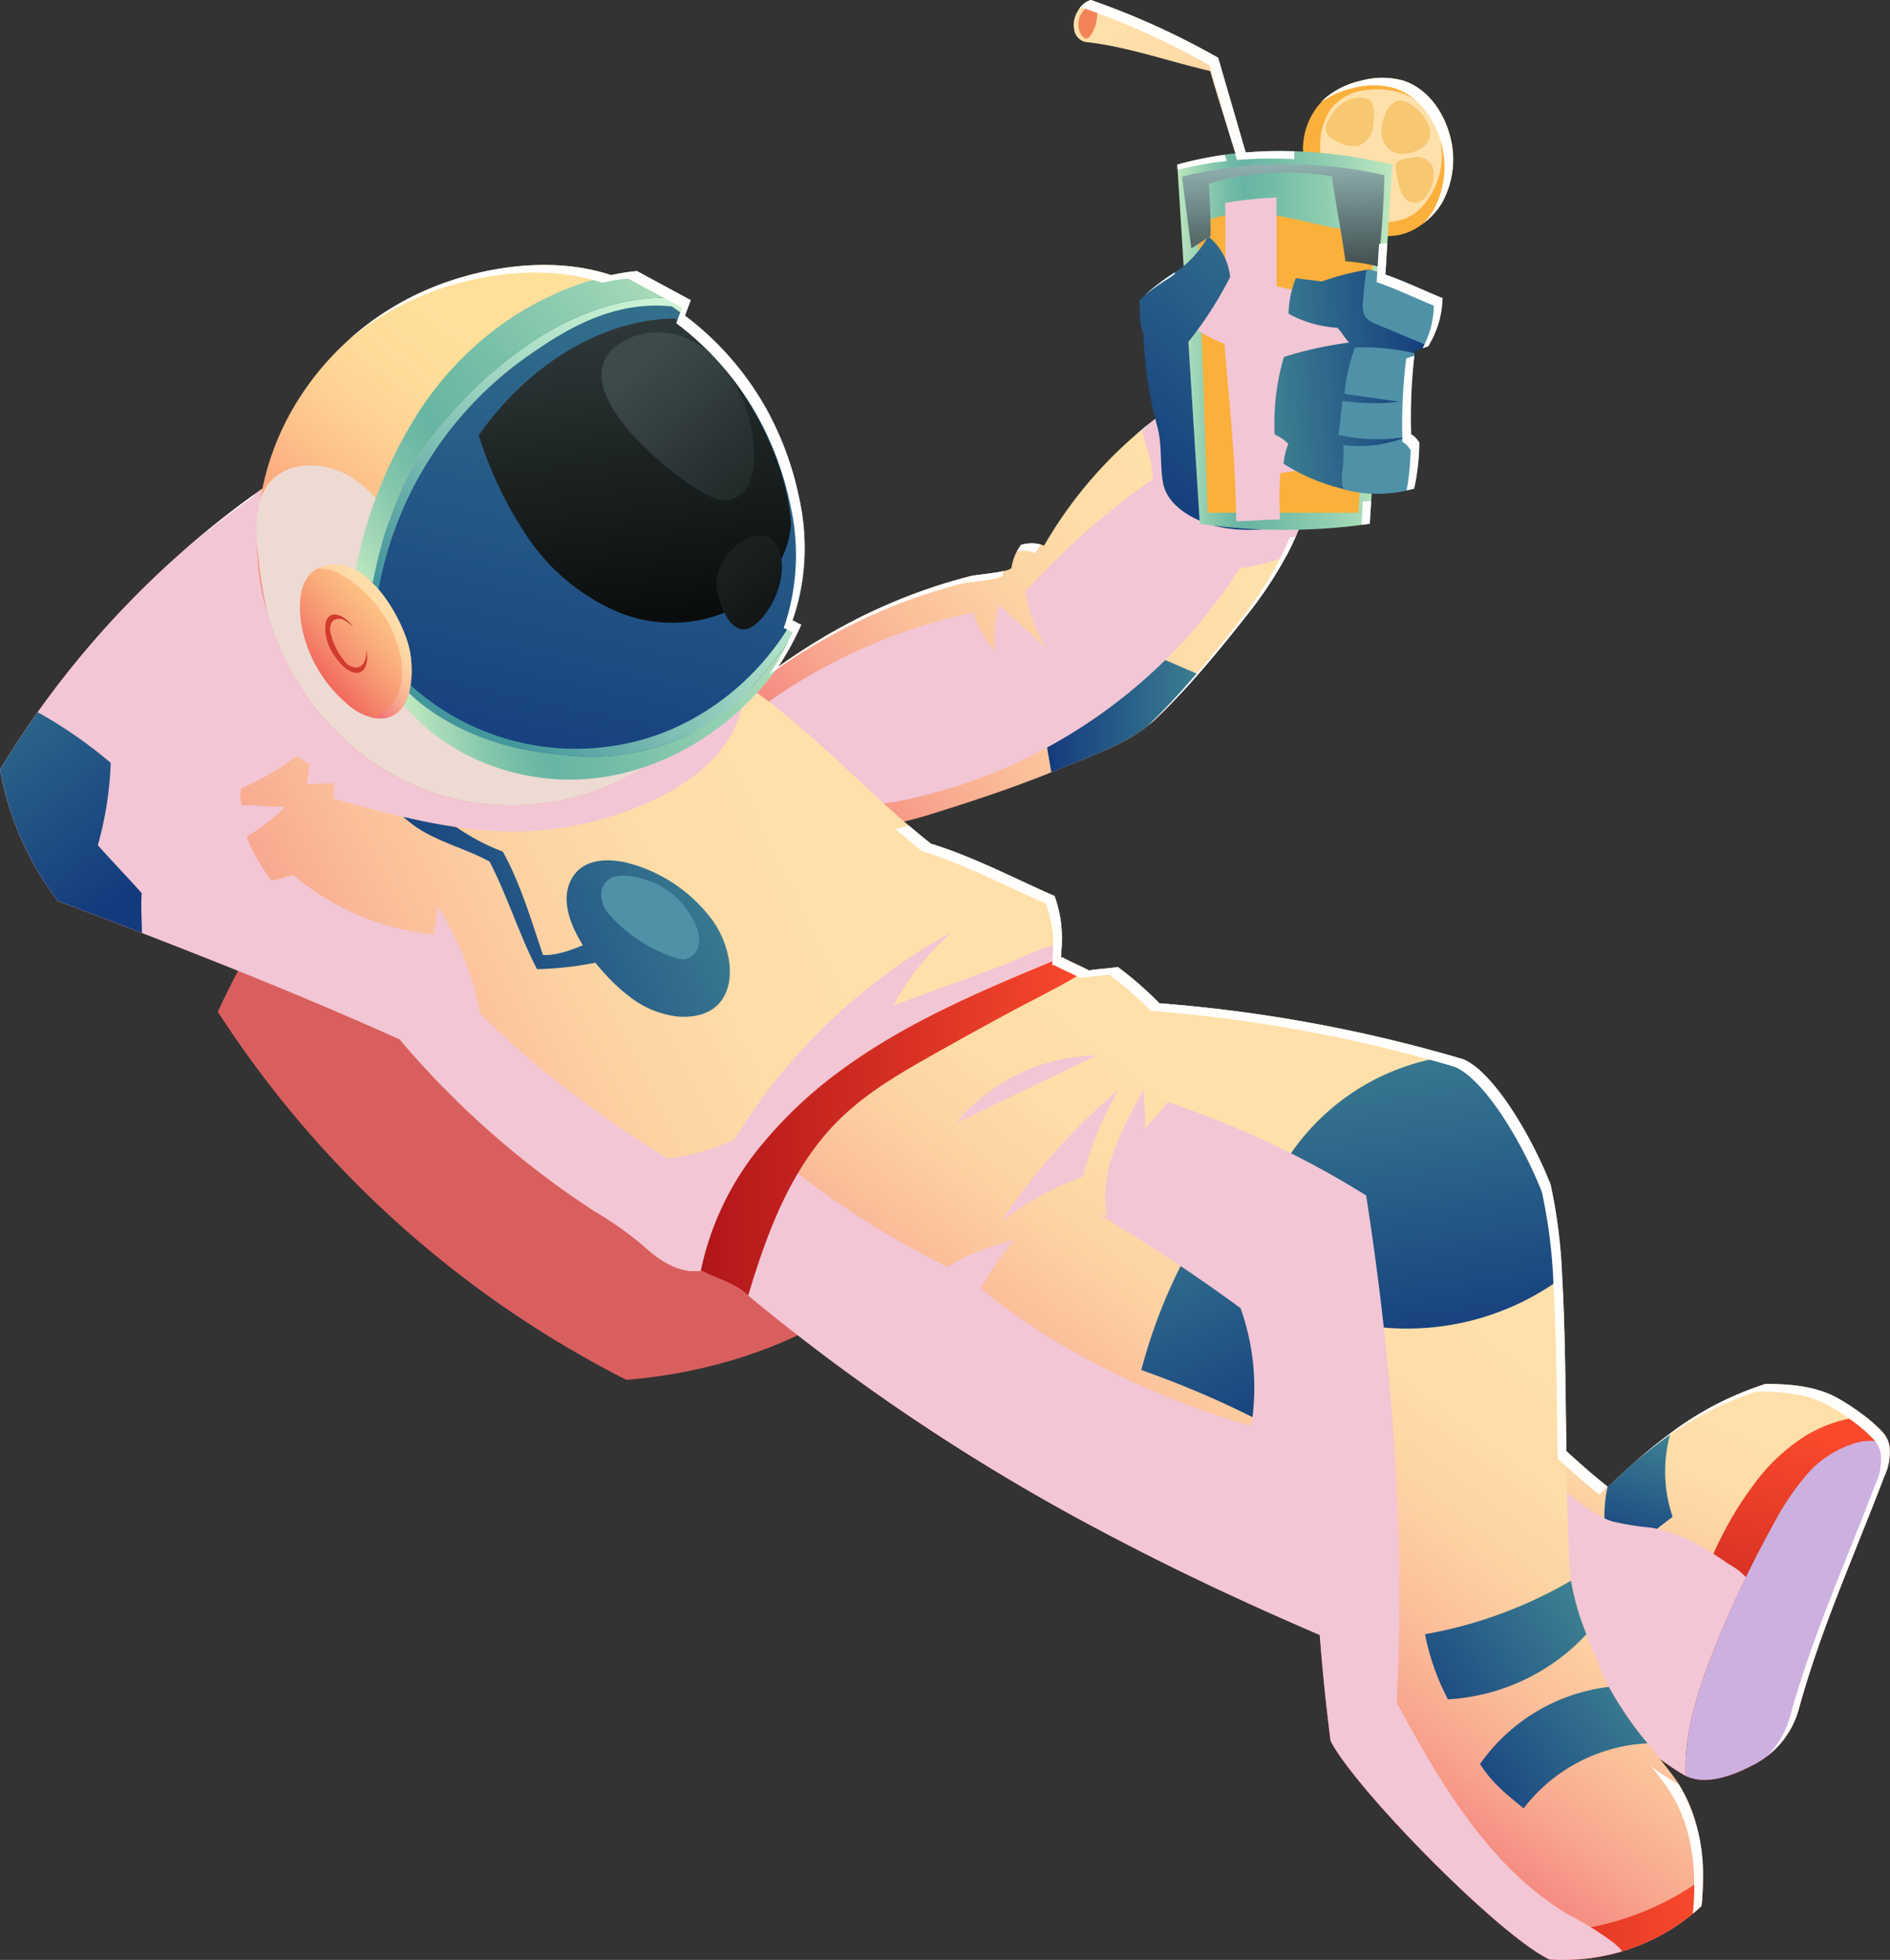 <?xml version="1.0" encoding="UTF-8"?> <svg xmlns="http://www.w3.org/2000/svg" xmlns:xlink="http://www.w3.org/1999/xlink" viewBox="0 0 268.521 278.388"><rect x="0" y="0" width="268.521" height="278.388" fill="#333333" stroke="none"/> <defs> <style> .cls-1 { isolation: isolate; } .cls-2 { fill: #d95f5f; } .cls-3 { fill: url(#Ѕезым_нный_градиент_8); } .cls-4 { fill: url(#Ѕезым_нный_градиент_45); } .cls-5 { fill: url(#Ѕезым_нный_градиент_307); } .cls-6 { fill: #f2c6d5; } .cls-16, .cls-6, .cls-7 { mix-blend-mode: multiply; } .cls-7 { fill: #ccb1e0; } .cls-8 { fill: url(#Ѕезым_нный_градиент_8-2); } .cls-9 { fill: url(#Ѕезым_нный_градиент_45-2); } .cls-10 { fill: url(#Ѕезым_нный_градиент_8-3); } .cls-11 { fill: url(#Ѕезым_нный_градиент_45-3); } .cls-12 { fill: #4f92a8; } .cls-13 { fill: url(#Ѕезым_нный_градиент_45-4); } .cls-14 { fill: url(#Ѕезым_нный_градиент_45-5); } .cls-15 { fill: url(#Ѕезым_нный_градиент_13); } .cls-16 { fill: #eddad3; } .cls-17 { fill: url(#Ѕезым_нный_градиент_45-6); } .cls-18 { fill: url(#Ѕезым_нный_градиент_52); } .cls-19 { fill: url(#Ѕезым_нный_градиент_41); } .cls-20 { fill: url(#Ѕезым_нный_градиент_52-2); } .cls-21 { fill: url(#Ѕезым_нный_градиент_41-2); } .cls-22 { fill: url(#Ѕезым_нный_градиент_12); } .cls-23 { fill: url(#Ѕезым_нный_градиент_8-4); } .cls-24 { fill: #d13b2d; } .cls-25, .cls-26, .cls-27, .cls-35 { mix-blend-mode: screen; } .cls-25 { fill: url(#Ѕезым_нный_градиент_395); } .cls-26 { fill: url(#Ѕезым_нный_градиент_395-2); } .cls-27 { fill: url(#Ѕезым_нный_градиент_395-3); } .cls-28 { fill: #fbb03b; } .cls-29 { fill: #ffe0aa; } .cls-30 { fill: url(#Ѕезым_нный_градиент_8-5); } .cls-31 { fill: url(#Ѕезым_нный_градиент_45-7); } .cls-32 { fill: url(#Ѕезым_нный_градиент_41-3); } .cls-33 { fill: url(#Ѕезым_нный_градиент_45-8); } .cls-34 { fill: url(#Ѕезым_нный_градиент_45-9); } .cls-35 { fill: url(#Ѕезым_нный_градиент_407); } .cls-36 { fill: #f38457; } .cls-37 { fill: #f7c772; } .cls-38 { fill: url(#Ѕезым_нный_градиент_8-6); } .cls-39 { fill: #f37777; } .cls-40 { fill: url(#Ѕезым_нный_градиент_45-10); } .cls-41 { fill: url(#Ѕезым_нный_градиент_45-11); } .cls-42 { fill: url(#Ѕезым_нный_градиент_307-2); } .cls-43 { fill: url(#Ѕезым_нный_градиент_307-3); } .cls-44 { fill: url(#Ѕезым_нный_градиент_45-12); } .cls-45 { fill: url(#Ѕезым_нный_градиент_45-13); } .cls-46 { fill: #fffefc; } </style> <linearGradient id="Ѕезым_нный_градиент_8" data-name="Ѕезым€нный градиент 8" x1="9971.263" y1="242.811" x2="9954.516" y2="201.738" gradientTransform="matrix(-1, 0, 0, 1, 10201.05, 0)" gradientUnits="userSpaceOnUse"> <stop offset="0" stop-color="#f37777"></stop> <stop offset="0.062" stop-color="#f5857e"></stop> <stop offset="0.234" stop-color="#f8a68e"></stop> <stop offset="0.412" stop-color="#fbbf9a"></stop> <stop offset="0.595" stop-color="#fdd2a3"></stop> <stop offset="0.786" stop-color="#ffdca8"></stop> <stop offset="1" stop-color="#ffe0aa"></stop> </linearGradient> <linearGradient id="Ѕезым_нный_градиент_45" data-name="Ѕезым€нный градиент 45" x1="9965.19" y1="204.125" x2="9970.831" y2="222.37" gradientTransform="matrix(-1, 0, 0, 1, 10201.05, 0)" gradientUnits="userSpaceOnUse"> <stop offset="0" stop-color="#3c7f91"></stop> <stop offset="1" stop-color="#133a7d"></stop> </linearGradient> <linearGradient id="Ѕезым_нный_градиент_307" data-name="Ѕезым€нный градиент 307" x1="9943.343" y1="203.367" x2="9954.713" y2="252.417" gradientTransform="matrix(-1, 0, 0, 1, 10201.05, 0)" gradientUnits="userSpaceOnUse"> <stop offset="0" stop-color="#fa492c"></stop> <stop offset="1" stop-color="#b1161a"></stop> </linearGradient> <linearGradient id="Ѕезым_нный_градиент_8-2" x1="10088.345" y1="116.847" x2="10029.291" y2="72.777" xlink:href="#Ѕезым_нный_градиент_8"></linearGradient> <linearGradient id="Ѕезым_нный_градиент_45-2" x1="10030.822" y1="101.671" x2="10052.57" y2="101.671" xlink:href="#Ѕезым_нный_градиент_45"></linearGradient> <linearGradient id="Ѕезым_нный_градиент_8-3" x1="10178.492" y1="147.567" x2="10093.526" y2="105.612" xlink:href="#Ѕезым_нный_градиент_8"></linearGradient> <linearGradient id="Ѕезым_нный_градиент_45-3" x1="10095.701" y1="127.388" x2="10139.066" y2="146.426" xlink:href="#Ѕезым_нный_градиент_45"></linearGradient> <linearGradient id="Ѕезым_нный_градиент_45-4" x1="10103.867" y1="108.787" x2="10147.232" y2="127.825" xlink:href="#Ѕезым_нный_градиент_45"></linearGradient> <linearGradient id="Ѕезым_нный_градиент_45-5" x1="10210.542" y1="89.224" x2="10182.69" y2="126.771" xlink:href="#Ѕезым_нный_градиент_45"></linearGradient> <linearGradient id="Ѕезым_нный_градиент_13" data-name="Ѕезым€нный градиент 13" x1="-6463.412" y1="-6072.253" x2="-6416.874" y2="-6081.904" gradientTransform="matrix(0.757, -0.653, 0.653, 0.757, 8917.8, 476.892)" gradientUnits="userSpaceOnUse"> <stop offset="0" stop-color="#f97762"></stop> <stop offset="0.062" stop-color="#fa856a"></stop> <stop offset="0.234" stop-color="#fca67b"></stop> <stop offset="0.412" stop-color="#fdbf89"></stop> <stop offset="0.595" stop-color="#fed293"></stop> <stop offset="0.786" stop-color="#ffdc99"></stop> <stop offset="1" stop-color="#ffe09b"></stop> </linearGradient> <linearGradient id="Ѕезым_нный_градиент_45-6" x1="-6382.336" y1="-6105.804" x2="-6459.544" y2="-6047.986" gradientTransform="matrix(0.757, -0.653, 0.653, 0.757, 8917.8, 476.892)" xlink:href="#Ѕезым_нный_градиент_45"></linearGradient> <linearGradient id="Ѕезым_нный_градиент_52" data-name="Ѕезым€нный градиент 52" x1="-6391.345" y1="-6091.804" x2="-6455.994" y2="-6093.39" gradientTransform="matrix(0.757, -0.653, 0.653, 0.757, 8917.8, 476.892)" gradientUnits="userSpaceOnUse"> <stop offset="0" stop-color="#d2f7d6"></stop> <stop offset="0.135" stop-color="#ccf3d4"></stop> <stop offset="0.314" stop-color="#bbe8cd"></stop> <stop offset="0.519" stop-color="#a0d5c2"></stop> <stop offset="0.742" stop-color="#79bbb2"></stop> <stop offset="0.978" stop-color="#489a9e"></stop> <stop offset="1" stop-color="#43979c"></stop> </linearGradient> <linearGradient id="Ѕезым_нный_градиент_41" data-name="Ѕезым€нный градиент 41" x1="-6389.48" y1="-6091.514" x2="-6457.699" y2="-6097.595" gradientTransform="matrix(0.757, -0.653, 0.653, 0.757, 8917.8, 476.892)" gradientUnits="userSpaceOnUse"> <stop offset="0" stop-color="#bde8bf"></stop> <stop offset="0.27" stop-color="#95d0b2"></stop> <stop offset="0.541" stop-color="#74bda7"></stop> <stop offset="0.688" stop-color="#67b5a3"></stop> <stop offset="0.746" stop-color="#70baa6"></stop> <stop offset="0.84" stop-color="#87c8ad"></stop> <stop offset="0.956" stop-color="#addeba"></stop> <stop offset="1" stop-color="#bde8bf"></stop> </linearGradient> <linearGradient id="Ѕезым_нный_градиент_52-2" x1="-6392.225" y1="-6055.991" x2="-6456.873" y2="-6057.577" xlink:href="#Ѕезым_нный_градиент_52"></linearGradient> <linearGradient id="Ѕезым_нный_градиент_41-2" x1="-6416.968" y1="-6035.982" x2="-6468.396" y2="-6067.315" xlink:href="#Ѕезым_нный_градиент_41"></linearGradient> <linearGradient id="Ѕезым_нный_градиент_12" data-name="Ѕезым€нный градиент 12" x1="-6472.988" y1="-6083.028" x2="-6450.249" y2="-6083.16" gradientTransform="matrix(0.757, -0.653, 0.653, 0.757, 8917.8, 476.892)" gradientUnits="userSpaceOnUse"> <stop offset="0" stop-color="#ee5656"></stop> <stop offset="0.084" stop-color="#f1695e"></stop> <stop offset="0.275" stop-color="#f68f6f"></stop> <stop offset="0.465" stop-color="#faad7c"></stop> <stop offset="0.651" stop-color="#fdc385"></stop> <stop offset="0.832" stop-color="#fed08b"></stop> <stop offset="1" stop-color="#ffd48d"></stop> </linearGradient> <linearGradient id="Ѕезым_нный_градиент_8-4" x1="-6468.274" y1="-6083.05" x2="-6455.667" y2="-6083.05" gradientTransform="matrix(0.757, -0.653, 0.653, 0.757, 8917.8, 476.892)" xlink:href="#Ѕезым_нный_градиент_8"></linearGradient> <linearGradient id="Ѕезым_нный_градиент_395" data-name="Ѕезым€нный градиент 395" x1="-6395.698" y1="-6108.398" x2="-6435.164" y2="-6048.227" gradientTransform="matrix(0.757, -0.653, 0.653, 0.757, 8917.8, 476.892)" gradientUnits="userSpaceOnUse"> <stop offset="0" stop-color="#3d4a4a"></stop> <stop offset="0.509" stop-color="#1c2222"></stop> <stop offset="1"></stop> </linearGradient> <linearGradient id="Ѕезым_нный_градиент_395-2" x1="-6405.936" y1="-6089.126" x2="-6406.112" y2="-6033.423" xlink:href="#Ѕезым_нный_градиент_395"></linearGradient> <linearGradient id="Ѕезым_нный_градиент_395-3" x1="-6414.635" y1="-6089.153" x2="-6414.811" y2="-6033.45" xlink:href="#Ѕезым_нный_градиент_395"></linearGradient> <linearGradient id="Ѕезым_нный_градиент_8-5" x1="10016.385" y1="36.178" x2="10041.593" y2="1.803" xlink:href="#Ѕезым_нный_градиент_8"></linearGradient> <linearGradient id="Ѕезым_нный_градиент_45-7" x1="10004.131" y1="32.467" x2="10037.976" y2="73.187" xlink:href="#Ѕезым_нный_градиент_45"></linearGradient> <linearGradient id="Ѕезым_нный_градиент_41-3" x1="10003.246" y1="48.353" x2="10033.787" y2="48.353" gradientTransform="matrix(-1, 0, 0, 1, 10201.05, 0)" xlink:href="#Ѕезым_нный_градиент_41"></linearGradient> <linearGradient id="Ѕезым_нный_градиент_45-8" x1="10015.469" y1="23.043" x2="10049.314" y2="63.764" xlink:href="#Ѕезым_нный_градиент_45"></linearGradient> <linearGradient id="Ѕезым_нный_градиент_45-9" x1="10020.021" y1="55.204" x2="9997.281" y2="53.618" xlink:href="#Ѕезым_нный_градиент_45"></linearGradient> <linearGradient id="Ѕезым_нный_градиент_407" data-name="Ѕезым€нный градиент 407" x1="10018.898" y1="17.959" x2="10018.105" y2="51.54" gradientTransform="matrix(-1, 0, 0, 1, 10201.05, 0)" gradientUnits="userSpaceOnUse"> <stop offset="0" stop-color="#aed4d4"></stop> <stop offset="0.404" stop-color="#637979"></stop> <stop offset="0.814" stop-color="#1c2222"></stop> <stop offset="1"></stop> </linearGradient> <linearGradient id="Ѕезым_нный_градиент_8-6" x1="10039.46" y1="234.448" x2="9998.475" y2="179.978" xlink:href="#Ѕезым_нный_градиент_8"></linearGradient> <linearGradient id="Ѕезым_нный_градиент_45-10" x1="10039.268" y1="168.019" x2="10021.817" y2="207.153" xlink:href="#Ѕезым_нный_градиент_45"></linearGradient> <linearGradient id="Ѕезым_нный_градиент_45-11" x1="10002.916" y1="145.471" x2="9995.777" y2="194.256" xlink:href="#Ѕезым_нный_градиент_45"></linearGradient> <linearGradient id="Ѕезым_нный_градиент_307-2" x1="9959.104" y1="260.297" x2="10012.615" y2="260.297" xlink:href="#Ѕезым_нный_градиент_307"></linearGradient> <linearGradient id="Ѕезым_нный_градиент_307-3" x1="10046.532" y1="159.993" x2="10101.473" y2="159.993" xlink:href="#Ѕезым_нный_градиент_307"></linearGradient> <linearGradient id="Ѕезым_нный_градиент_45-12" x1="9978.116" y1="226.111" x2="10004.161" y2="244.621" xlink:href="#Ѕезым_нный_градиент_45"></linearGradient> <linearGradient id="Ѕезым_нный_градиент_45-13" x1="9967.953" y1="240.412" x2="9993.998" y2="258.921" xlink:href="#Ѕезым_нный_градиент_45"></linearGradient> </defs> <g class="cls-1"> <g id="Слой_2" data-name="Слой 2"> <g id="layer_1" data-name="layer 1"> <g> <g> <path class="cls-2" d="M40.543,127.231a93.291,93.291,0,0,0-9.589,16.498,149.547,149.547,0,0,0,58.049,52.27c10.361-.836,21.807-4.036,30.459-9.798-11.688-12.102-22.506-24.058-35.452-34.804S56.272,133.203,40.543,127.231Z"></path> <path class="cls-3" d="M221.555,231.374a42.597,42.597,0,0,0,14.364,18.528,37.064,37.064,0,0,0,3.221,2.154c.124.072.238.135.373.197a5.188,5.188,0,0,0,1.222.425c2.631.57,5.789-.642,8.213-1.906a12.652,12.652,0,0,0,6.67-8.223c3.107-11.278,7.954-21.935,12.107-32.892a7.873,7.873,0,0,0,.694-4.381,4.081,4.081,0,0,0-1.098-2.019,21.187,21.187,0,0,0-2.144-1.926,33.367,33.367,0,0,0-3.925-2.641c-3.076-1.792-6.887-2.123-10.439-2.102a45.113,45.113,0,0,0-13.484,6.991,89.478,89.478,0,0,0-8.875,7.633c-.021-.01-.031-.031-.052-.041-2.941-2.341-5.769-4.919-8.482-7.519a38.52,38.52,0,0,0-1.201,6.193A45.327,45.327,0,0,0,221.555,231.374Z"></path> <path class="cls-4" d="M229.477,222.727a57.788,57.788,0,0,1,8.161-7.27,20.031,20.031,0,0,1-.311-11.879,89.478,89.478,0,0,0-8.875,7.633c-.021-.01-.031-.031-.052-.041A18.902,18.902,0,0,0,229.477,222.727Z"></path> <path class="cls-5" d="M235.919,249.902a37.064,37.064,0,0,0,3.221,2.154c.124.072.238.135.373.197,2.817,1.377,6.618-.01,9.435-1.481a12.652,12.652,0,0,0,6.67-8.223c3.107-11.278,7.954-21.935,12.107-32.892a7.873,7.873,0,0,0,.694-4.381,4.081,4.081,0,0,0-1.098-2.019,21.187,21.187,0,0,0-2.144-1.926c-2.838-.145-6.224,1.191-8.368,2.434a26.806,26.806,0,0,0-7.798,7.322c-7.819,10.46-10.563,23.768-12.811,36.631A15.561,15.561,0,0,0,235.919,249.902Z"></path> <g> <path class="cls-6" d="M240.057,252.481c.145.051.294.092.444.131C240.351,252.573,240.202,252.532,240.057,252.481Z"></path> <path class="cls-6" d="M240.741,252.669l-.007.008c-.035-.008-.067-.02-.102-.028C240.668,252.657,240.705,252.662,240.741,252.669Z"></path> <path class="cls-6" d="M218.717,209.843c3.842,1.336,6.514,5.043,10.398,6.276a39.444,39.444,0,0,0,5.53.88,20.949,20.949,0,0,1,5.965,2.082,42.237,42.237,0,0,1,4.971,3.076,9.449,9.449,0,0,1,2.482,1.882c-1.714,3.536-3.307,7.13-4.74,10.783-2.196,5.582-4.07,11.465-3.811,17.43-.135-.062-.248-.124-.373-.197a37.064,37.064,0,0,1-3.221-2.154,42.597,42.597,0,0,1-14.364-18.528A45.327,45.327,0,0,1,218.717,209.843Z"></path> </g> <path class="cls-7" d="M239.513,252.253c2.817,1.377,6.618-.01,9.435-1.481a12.652,12.652,0,0,0,6.67-8.223c3.107-11.278,7.954-21.935,12.107-32.892a7.873,7.873,0,0,0,.694-4.381,6.652,6.652,0,0,0-4.795-.3,14.584,14.584,0,0,0-6.918,4.474,37.165,37.165,0,0,0-4.66,6.897,152.602,152.602,0,0,0-8.72,18.476C241.128,240.405,239.254,246.287,239.513,252.253Z"></path> <path class="cls-8" d="M103.864,102.541a7.076,7.076,0,0,0,1.201,3.956,25.458,25.458,0,0,0,13.36,10.356c4.961,1.44,10.263-.062,15.193-1.626,5.303-1.678,10.595-3.438,15.752-5.53.414-.166.829-.331,1.243-.507,4.64-1.947,9.859-3.531,13.588-7.074,2.082-1.978,4.091-4.122,6.027-6.338,2.382-2.703,4.65-5.52,6.825-8.275a56.387,56.387,0,0,0,5.644-8.451,36.225,36.225,0,0,0,3.283-8.254,4.376,4.376,0,0,0-.766-3.459,11.1,11.1,0,0,0-2.651-2.506,43.174,43.174,0,0,0-15.793-7.239q-2.33,1.584-4.505,3.407a61.076,61.076,0,0,0-13.929,16.498,4.982,4.982,0,0,0-3.293-.093,7.025,7.025,0,0,0-1.326,3.2c-.017.639-5.002,1.015-5.81,1.222-1.999.507-3.966,1.087-5.913,1.761a79.047,79.047,0,0,0-11.03,4.723,86.834,86.834,0,0,0-10.512,6.483,31.353,31.353,0,0,0-4.691,3.635A6.24,6.24,0,0,0,103.864,102.541Z"></path> <path class="cls-9" d="M148.48,103.98c.197,1.926.559,3.821.891,5.717.414-.166.829-.331,1.243-.507,4.64-1.947,9.859-3.531,13.588-7.074,2.082-1.978,4.091-4.122,6.027-6.338-1.647-.704-3.283-1.419-4.93-2.133C160.017,97.756,154.683,101.474,148.48,103.98Z"></path> <path class="cls-6" d="M108.266,101.432a3.325,3.325,0,0,0,.984,2.102q2.113,2.641,4.412,5.106c1.843,1.988,3.853,3.956,6.4,4.878,2.983,1.087,6.286.611,9.383-.083a74.931,74.931,0,0,0,46.687-32.716,29.239,29.239,0,0,0,6.566-1.667,36.225,36.225,0,0,0,3.283-8.254,4.376,4.376,0,0,0-.766-3.459,11.1,11.1,0,0,0-2.651-2.506,43.174,43.174,0,0,0-15.793-7.239q-2.33,1.584-4.505,3.407a.517.517,0,0,0,.021.124c.466,2.32,1.481,4.557,1.522,6.918a105.761,105.761,0,0,0-18.155,16.042,25.309,25.309,0,0,0,2.962,7.974q-3.356-3.076-6.711-6.162a19.313,19.313,0,0,0-.549,6.846c-1.15-1.947-2.599-3.552-3.024-5.779a80.262,80.262,0,0,0-28.232,12.086C109.239,99.641,108.297,100.397,108.266,101.432Z"></path> <path class="cls-10" d="M0,109.314a43.562,43.562,0,0,0,8.223,18.652c16.125,6.079,32.84,12.573,48.551,19.657a126.45,126.45,0,0,0,17.533,17.067,125.626,125.626,0,0,0,10.222,7.394,49.138,49.138,0,0,1,7.063,5.023c2.506,2.289,5.893,4.422,9.383,2.972,2.206-11.32,9.901-20.547,19.118-27.465s19.957-11.454,30.572-15.928c.083-.901.155-1.771.186-2.599a17.398,17.398,0,0,0-1.025-6.814c-5.82-2.548-11.496-5.572-17.564-7.436-9-7.053-16.86-16.239-26.575-22.701q-2.113-1.414-4.35-2.631C89.293,87.98,76.627,82.615,64.282,76.67c-8.119-3.915-16.332-7.187-25.249-8.472A133.049,133.049,0,0,0,0,109.314Z"></path> <path class="cls-11" d="M89.981,122.796c-2.865-.893-6.502-1.01-8.327,1.372-4.051,5.288,3.6,14.184,7.537,17.19a13.523,13.523,0,0,0,7.282,3.051c8.671.477,8.558-8.417,4.741-13.701A21.834,21.834,0,0,0,89.981,122.796Z"></path> <path class="cls-12" d="M99.025,131.869a6.239,6.239,0,0,1,.288,1.558,2.641,2.641,0,0,1-1.942,2.82,3.571,3.571,0,0,1-1.732-.31,21.592,21.592,0,0,1-8.97-5.913,4.293,4.293,0,0,1-1.255-3.207c.538-3.714,5.315-2.322,7.506-1.434A11.417,11.417,0,0,1,99.025,131.869Z"></path> <path class="cls-13" d="M86.535,136.314a48.142,48.142,0,0,1-10.236,1.35c-2.471-4.758-4.271-10.523-6.742-15.281-3.75-2.058-8.231-2.975-11.507-5.726a21.905,21.905,0,0,1-7.246-10.362,6.719,6.719,0,0,0,3.46.003c3.971,6.386,10.106,12.038,17.155,14.658,2.447,4.303,4.142,10,5.718,14.692,2.299.163,5.564-1.259,7.623-2.294C85.42,134.315,85.875,135.353,86.535,136.314Z"></path> <path class="cls-6" d="M0,109.314a43.562,43.562,0,0,0,8.223,18.652q5.919,2.237,11.941,4.546c12.314,4.754,24.752,9.766,36.61,15.11a126.45,126.45,0,0,0,17.533,17.067,125.626,125.626,0,0,0,10.222,7.394,49.138,49.138,0,0,1,7.063,5.023c2.506,2.289,5.893,4.422,9.383,2.972,2.206-11.32,9.901-20.547,19.118-27.465s19.957-11.454,30.572-15.928c.083-.901.155-1.771.186-2.599-2.848.311-6.017,2.165-8.306,3.003q-7.814,2.858-15.617,5.727a36.18,36.18,0,0,1,8.399-10.46,83.058,83.058,0,0,0-30.976,29.485,30.383,30.383,0,0,1-9.538,2.724c-9.756-6.204-18.528-12.459-26.647-20.703a43.551,43.551,0,0,0-5.986-15.162c-.052,1.346-.425,2.693-.476,4.039a36.766,36.766,0,0,1-20.009-8.399c-1.284.135-1.823.611-3.107.735a24.904,24.904,0,0,1-3.552-6.255,26.251,26.251,0,0,0,5.468-4.246c-2.051.114-4.101-.29-6.162-.166a4.039,4.039,0,0,1-.01-2.475,32.778,32.778,0,0,0,7.778-4.567c.59.476,1.346.756,1.926,1.222-.28.932-.217,1.864-.497,2.807,1.315-.062,2.641-.114,3.966-.176-.042.735-.083,1.481-.124,2.216,9.124,2.527,18.445,5.075,27.9,4.619,11.962-.58,30.748-7.281,30.407-20.92q-2.113-1.414-4.35-2.631C89.293,87.98,76.627,82.615,64.282,76.67c-8.119-3.915-16.332-7.187-25.249-8.472a133.188,133.188,0,0,0-33.679,32.965Q2.527,105.14,0,109.314Z"></path> <path class="cls-14" d="M0,109.314a43.562,43.562,0,0,0,8.223,18.652q5.919,2.237,11.941,4.546c-.021-1.885-.166-3.873-.031-5.644-2.071-2.341-4.163-4.474-6.234-6.815a49.506,49.506,0,0,0,1.833-11.692,64.417,64.417,0,0,0-10.377-7.198Q2.527,105.14,0,109.314Z"></path> <g> <path class="cls-15" d="M108.964,58.233a44.693,44.693,0,0,1,4.549,12.379c1.743,8.412.777,17.012-4.42,24.038a36.566,36.566,0,0,1-4.204,4.719,67.105,67.105,0,0,1-12.537,9.075c-.753.458-1.52.901-2.28,1.337a35.408,35.408,0,0,1-24.05,4.002c-13.662-2.632-24.183-13.389-27.973-26.395a38.269,38.269,0,0,1-1.45-8.199c-.046-.672-.062-1.341-.064-2.009a36.247,36.247,0,0,1,.472-6.287A37.887,37.887,0,0,1,41.689,57.91a40.527,40.527,0,0,1,19.434-16.951c.735-.306,1.461-.59,2.207-.85,7.96-2.79,17.69-3.686,25.557-.241a.37.37,0,0,0,.092.043c.412.192.824.384,1.227.583.221.097.433.201.646.305A42.791,42.791,0,0,1,108.964,58.233Z"></path> <path class="cls-16" d="M91.538,107.436c.277.322.553.658.814,1.007-.753.458-1.52.901-2.28,1.337a35.408,35.408,0,0,1-24.05,4.002c-13.662-2.632-24.183-13.389-27.973-26.395a62.7,62.7,0,0,1-1.515-10.209c-.022-.2-.029-.399-.043-.605a16.029,16.029,0,0,1,.515-5.682,7.332,7.332,0,0,1,1.08-2.094c2.546-3.359,7.84-3.342,11.471-1.208,3.632,2.119,6.059,5.757,8.586,9.116A94.324,94.324,0,0,0,75.844,94.55C81.222,98.677,87.116,102.292,91.538,107.436Z"></path> <path class="cls-17" d="M108.964,58.233a44.693,44.693,0,0,1,4.549,12.379c1.743,8.412.777,17.012-4.42,24.038a36.566,36.566,0,0,1-4.204,4.719,36.981,36.981,0,0,1-9.415,6.177,34.932,34.932,0,0,1-25.446,1.321A32.284,32.284,0,0,1,51.218,89.844,60.001,60.001,0,0,1,79.817,45.447,36.2,36.2,0,0,1,90.852,40.799,42.791,42.791,0,0,1,108.964,58.233Z"></path> <path class="cls-18" d="M53.78,83.725A51.847,51.847,0,0,1,76.324,49.659c6.235-4.305,12.343-6.847,19.177-6.129l1.815,1.302.818-2.202s-17.79-4.583-36.654,19.308c-4.36,5.503-7.179,13.809-8.509,20.848Z"></path> <path class="cls-19" d="M61.48,61.938C80.345,38.047,98.134,42.63,98.134,42.63l-7.632-4.126S72.7,39.472,60.234,57.39a64.262,64.262,0,0,0-9.711,23.583l2.447,1.813C54.3,75.747,57.12,67.442,61.48,61.938Z"></path> <path class="cls-20" d="M58.332,97.318a34.95,34.95,0,0,0,29.074,8.584c10.517-1.617,19.886-8.534,25.19-17.758.428.105.819.466,1.247.572-3.867,5.368-8.256,11.122-13.921,14.539a32.183,32.183,0,0,1-20.846,3.855c-13.991-1.177-20.969-8.716-20.969-8.716Z"></path> <path class="cls-21" d="M99.921,103.254a32.183,32.183,0,0,1-20.846,3.855c-13.991-1.177-20.969-8.716-20.969-8.716l.124-.592-1.026,2.138c6.494,7.95,17.361,11.809,27.552,10.572s19.53-7.249,25.615-15.516a37.954,37.954,0,0,0,3.471-6.28C109.975,94.083,105.586,99.837,99.921,103.254Z"></path> <g> <path class="cls-22" d="M58.076,91.834c.023.09.047.165.062.247.759,3.243.662,10.315-4.554,9.959a4.339,4.339,0,0,1-.755-.115,8.568,8.568,0,0,1-3.651-2.062A19.39,19.39,0,0,1,42.898,89.156c-.486-2.562-.677-6.732,2.084-8.335a4.051,4.051,0,0,1,.82-.365C51.846,78.458,56.93,87.366,58.076,91.834Z"></path> <path class="cls-23" d="M58.076,91.834c.023.09.047.165.062.247.759,3.243.662,10.315-4.554,9.959a4.339,4.339,0,0,1-.755-.115,5.758,5.758,0,0,0,3.919-3.94,10.296,10.296,0,0,0-.075-5.748,17.416,17.416,0,0,0-7.958-10.464,5.639,5.639,0,0,0-3.733-.951,4.051,4.051,0,0,1,.82-.365C51.846,78.458,56.93,87.366,58.076,91.834Z"></path> <path class="cls-24" d="M52.002,92.291c.367,1.108.189,3.329-1.354,3.279-1.542-.05-2.9-1.968-3.575-3.134a6.365,6.365,0,0,1-.821-3.823,1.569,1.569,0,0,1,.615-1.132c1.054-.721,2.847.735,3.323,1.611a4.221,4.221,0,0,0-1.325-1.009,1.42,1.42,0,0,0-1.562.096,1.917,1.917,0,0,0-.292,1.891,9.432,9.432,0,0,0,1.894,3.771,2.145,2.145,0,0,0,1.842.99,1.457,1.457,0,0,0,1.067-.964A2.859,2.859,0,0,0,52.002,92.291Z"></path> </g> <path class="cls-25" d="M95.842,45.236c6.713,4.871,15.553,16.685,16.555,29.098-.354,5.423-4.168,10.32-9.121,12.557a20.162,20.162,0,0,1-15.85-.121A29.459,29.459,0,0,1,75.072,76.457a55.435,55.435,0,0,1-7.058-14.63C74.526,52.567,84.639,45.454,95.842,45.236Z"></path> <path class="cls-26" d="M100.017,70.05a5.765,5.765,0,0,0,3.641.972,4.011,4.011,0,0,0,2.781-2.291,8.594,8.594,0,0,0,.697-3.646,20.763,20.763,0,0,0-2.717-10.506,15.378,15.378,0,0,0-6.11-6.154,10.195,10.195,0,0,0-8.498-.541C77.573,53.049,94.401,66.957,100.017,70.05Z"></path> <path class="cls-27" d="M111.004,79.323c-1.335-7.494-10.258-.682-9.121,4.677.566,2.666,2.431,7.279,5.589,4.562C109.829,86.534,111.549,82.383,111.004,79.323Z"></path> </g> <g> <path class="cls-28" d="M204.795,28.94a12.715,12.715,0,0,0,1.022-10.283c-.996-3.214-3.276-6.209-6.486-7.216a11.162,11.162,0,0,0-5.931.014,11.994,11.994,0,0,0-4.93,2.324,9.801,9.801,0,0,0-3.347,7.59,11.914,11.914,0,0,0,3.207,7.75,15.751,15.751,0,0,0,6.877,4.179,7.954,7.954,0,0,0,6.731-1.364A9.95,9.95,0,0,0,204.795,28.94Z"></path> <path class="cls-29" d="M201.654,29.765c-2.426,2.237-5.987,2.183-8.781.683a10.842,10.842,0,0,1-5.299-9.017,9.608,9.608,0,0,1,1.436-5.863,7.114,7.114,0,0,1,4.939-2.749c4.221-.608,8.202.811,10.008,4.923A10.901,10.901,0,0,1,201.654,29.765Z"></path> <path class="cls-30" d="M177.169,27.253c-1.639-5.76-3.598-11.406-5.237-17.166-5.787-1.325-11.811-3.498-17.715-4.122a2.09,2.09,0,0,1-1.617-1.816,3.582,3.582,0,0,1,.516-2.559,3.203,3.203,0,0,1,1.876-1.59,109.941,109.941,0,0,1,18.075,8.203q2.555,8.783,5.111,17.566C177.619,26.386,177.727,26.635,177.169,27.253Z"></path> <path class="cls-31" d="M162.412,44.714a58.338,58.338,0,0,0,2.027,15.954c.681,2.509.344,5.284.785,7.846.597,3.466,4.594,5.587,8.032,6.334s7.008.334,10.5-.084c4.718-.564,7.043-6.283,8.568-10.784s1.808-9.316,1.955-14.065c.045-1.456.038-3.042-.854-4.193a5.259,5.259,0,0,0-3.098-1.668c-4.887-1.099-10.008.502-14.981-.096-2.206-.265-4.35-.96-6.567-1.115S163.859,43.028,162.412,44.714Z"></path> <path class="cls-32" d="M170.458,74.404a85.394,85.394,0,0,0,24.152,0l3.194-51.025c-10.553-2.442-20.813-2.716-30.54,0Z"></path> <path class="cls-28" d="M195.38,31.846l-2.377,40.985H171.582l-1.41-40.985C180.132,27.086,190.29,35.055,195.38,31.846Z"></path> <path class="cls-6" d="M175.637,74.017c2.115.036,4.111-.254,6.225-.218a56.796,56.796,0,0,1,.035-6.589,54.509,54.509,0,0,1,9.239-.729,94.434,94.434,0,0,0,1.56-21.116,3.028,3.028,0,0,0-.445-1.764,3.085,3.085,0,0,0-1.849-.901c-3.016-.689-6.021-1.351-9.036-2.04V28.056a58.924,58.924,0,0,0-7.305.758c.077,2.908-.011,5.941.067,8.849-1.865,2.744-3.32,5.696-4.993,8.561a23.489,23.489,0,0,0,4.831,2.627C174.631,56.942,175.589,65.898,175.637,74.017Z"></path> <path class="cls-33" d="M171.64,33.558a8.631,8.631,0,0,1,3.138,5.768,53.695,53.695,0,0,1-6.181,9.54c-.15,1.175.068,2.432-.081,3.607a26.663,26.663,0,0,0-2.469-1.614,19.567,19.567,0,0,1-2.461-2.128,4.114,4.114,0,0,1-1.456-2.264c-.205-1.226-.183-2.537-.273-3.778a28.268,28.268,0,0,1,5.475-4.264A14.422,14.422,0,0,0,171.64,33.558Z"></path> <path class="cls-34" d="M181.099,61.721a6.033,6.033,0,0,1,1.937,1.326,10.51,10.51,0,0,0-.673,2.827,28.25,28.25,0,0,0,8.513,3.594c.145.041.3.083.445.124a18.823,18.823,0,0,0,9.59-.176,30.873,30.873,0,0,0,.735-6.556c-.238-.373-.725-1.015-1.16-1.139a76.641,76.641,0,0,1,.497-11.537c.01-.114.021-.228.041-.342.642-.217,1.222-.414,1.864-.621.01-.01.01-.021.021-.031a13.614,13.614,0,0,0,2.04-6.846c-3.211-1.305-7.156-3.273-10.543-4.06a1.476,1.476,0,0,0-.207.042,35.432,35.432,0,0,0-6.4,1.657c-1.119-.155-2.589-.311-3.697-.466a14.763,14.763,0,0,0-1.036,5.044,16.535,16.535,0,0,0,6.949,1.999c.673.704.984,1.398,1.657,2.102a53.556,53.556,0,0,0-9.259,2.04A33.075,33.075,0,0,0,181.099,61.721Z"></path> <path class="cls-12" d="M193.641,42.924c.083-1.222.207-2.444.363-3.656a4.24,4.24,0,0,1,.197-.942,1.476,1.476,0,0,1,.207-.042c3.386.787,7.332,2.755,10.543,4.06a13.614,13.614,0,0,1-2.04,6.846c-.342-.145-.683-.342-.953-.456-.704-.3-1.419-.59-2.123-.891-1.419-.601-2.838-1.191-4.256-1.781a3.328,3.328,0,0,1-1.636-1.118A3.264,3.264,0,0,1,193.641,42.924ZM190.658,67.313a5.585,5.585,0,0,0,.217,2.154c.145.041.3.083.445.124a18.823,18.823,0,0,0,9.59-.176,30.873,30.873,0,0,0,.735-6.556c-.238-.373-.725-1.015-1.16-1.139a76.641,76.641,0,0,1,.497-11.537,30.658,30.658,0,0,0-8.472-.818,25.905,25.905,0,0,0-1.502,6.587c2.527.321,5.313.787,7.85,1.108a30.527,30.527,0,0,1-8.13-.114c-.186,1.543-.362,3.283-.549,4.816a24.852,24.852,0,0,0,9.735.269,17.859,17.859,0,0,1-9.062,1.181A19.487,19.487,0,0,1,190.658,67.313Z"></path> <path class="cls-35" d="M169.25,35.288c-.426-3.292-.892-6.91-1.318-10.203a63.161,63.161,0,0,1,28.771-.203q-.183,6.497-.916,12.963a29.063,29.063,0,0,0-4.635-.74c-.579-4.177-1.341-7.885-1.92-12.062a39.682,39.682,0,0,0-17.462,1.025c.099,2.437.27,5.014.216,7.453C170.971,34.188,170.265,34.622,169.25,35.288Z"></path> <path class="cls-36" d="M154.953,5.023a1.131,1.131,0,0,1-.366.366c-.483.262-.914-.283-1.091-.663a3.039,3.039,0,0,1-.135-2.201A2.933,2.933,0,0,1,155.078.694a.553.553,0,0,1,.409-.034c.553.239.396,1.458.354,1.919A5.128,5.128,0,0,1,154.953,5.023Z"></path> <path class="cls-37" d="M203.203,23.122c1.466,1.729-.503,6.785-3.085,5.477a2.689,2.689,0,0,1-1.144-1.624,13.408,13.408,0,0,1-.671-3.061,1.133,1.133,0,0,1,.178-.901,1.17,1.17,0,0,1,.539-.271,7.718,7.718,0,0,1,2.18-.43A2.605,2.605,0,0,1,203.203,23.122Z"></path> <path class="cls-37" d="M203.172,19.308c.288-1.872-1.681-3.952-3.204-4.745a2.08,2.08,0,0,0-1.013-.291c-1.829.065-2.705,2.934-2.692,4.364a3.082,3.082,0,0,0,3.03,3.244C200.784,21.792,202.901,21.005,203.172,19.308Z"></path> <path class="cls-37" d="M195.031,18.267a3.177,3.177,0,0,1-2.13,2.461,4.724,4.724,0,0,1-3.187-.774,2.584,2.584,0,0,1-1.193-.965,2.304,2.304,0,0,1,.303-2.123,6.095,6.095,0,0,1,2.624-2.63c.898-.418,2.747-.731,3.402.279C195.413,15.381,195.241,17.346,195.031,18.267Z"></path> </g> <path class="cls-38" d="M99.577,180.472c2.03,1.056,4.453,1.657,6.204,3.117.176.145.342.29.518.425a293.41,293.41,0,0,0,49.359,33.027c10.263,5.489,20.827,10.46,31.846,15.193.041.456.072.911.114,1.377.228,2.786.497,5.644.818,8.596.186,1.657.383,3.335.601,5.054,3.345,6.67,23.83,27.6,31.111,31.069a29.659,29.659,0,0,0,10.336-1.16,28.273,28.273,0,0,0,11.268-6.442c.124-1.284.197-2.579.197-3.884.01-5.23-1.129-10.46-4.288-14.654-1.16-1.543-2.392-3.045-3.594-4.567a50.401,50.401,0,0,1-5.489-8.016c-.362-.704-.704-1.419-1.004-2.154-.704-1.73-1.481-3.511-2.175-5.323a35.812,35.812,0,0,1-2.196-7.602c-.093-.642-.166-1.284-.197-1.926-.683-12.697-.352-28.811-1.056-41.125a74.334,74.334,0,0,0-1.647-13.225c-2.568-6.566-7.954-15.856-12.345-17.772-.58-.176-1.15-.342-1.73-.507a208.959,208.959,0,0,0-41.508-7.467,49.311,49.311,0,0,0-5.914-5.157c-1.284.228-2.827.269-4.101.497-.062-.031-.124-.072-.186-.103-1.108-.601-2.527-1.17-3.594-1.771-10.988,4.526-22.101,9.134-31.649,16.208a61.377,61.377,0,0,0-10.822,10.149A40.967,40.967,0,0,0,99.577,180.472Z"></path> <path class="cls-39" d="M183.324,202.628a181.094,181.094,0,0,0,3.723,25.114,129.577,129.577,0,0,0-1.967-26.98C184.419,201.687,183.985,201.703,183.324,202.628Z"></path> <path class="cls-39" d="M169.004,178.67c-2.775-2.073-5.682-4.045-8.458-6.118a136.886,136.886,0,0,1,19.233,10.066C175.989,181.561,172.157,181.024,169.004,178.67Z"></path> <path class="cls-40" d="M185.775,205.533a135.604,135.604,0,0,0-23.625-10.927,75.052,75.052,0,0,1,6.406-16.352,71.801,71.801,0,0,1,11.223,4.365A82.425,82.425,0,0,1,185.775,205.533Z"></path> <path class="cls-41" d="M182.097,165.901a49.359,49.359,0,0,1,13.805,22.598,37.154,37.154,0,0,0,26.046-7.022,74.334,74.334,0,0,0-1.647-13.225c-2.568-6.566-7.954-15.856-12.345-17.772-.58-.176-1.15-.342-1.73-.507A32.532,32.532,0,0,0,182.097,165.901Z"></path> <path class="cls-42" d="M188.435,242.207c.186,1.657.383,3.335.601,5.054,3.345,6.67,23.83,27.6,31.111,31.069a28.77,28.77,0,0,0,21.604-7.602c.124-1.284.197-2.579.197-3.884a39.918,39.918,0,0,1-19.864,7.457C208.92,265.582,198.066,254.417,188.435,242.207Z"></path> <path class="cls-6" d="M108.452,162.328c1.626,1.077,3.034,2.858,4.723,4.215a126.646,126.646,0,0,0,21.469,13.422c2.786-1.947,6.245-2.952,9.528-3.853a38.049,38.049,0,0,0-4.836,6.918,98.982,98.982,0,0,0,18.352,11.723,124.505,124.505,0,0,0,20.071,7.809,33.573,33.573,0,0,0-1.512-16.757c-6.1-4.474-12.459-8.689-18.952-12.593-.456-.28-.922-.559-1.377-.829.435.176.87.342,1.315.528a18.556,18.556,0,0,1,.984-9.3,53.698,53.698,0,0,1,4.402-8.969c-.29,1.999.311,3.946.021,5.944.766-1.533,2.444-2.527,3.211-4.049a131.915,131.915,0,0,1,28.242,13.267c3.687,23.664,5.603,48.137,4.339,72.049,6.276,11.558,13.246,23.519,24.576,30.21A42.888,42.888,0,0,1,229.312,276a9.603,9.603,0,0,1,1.17,1.17,29.659,29.659,0,0,1-10.336,1.16c-7.28-3.469-27.765-24.4-31.111-31.069-.217-1.719-.414-3.397-.601-5.054-.321-2.951-.59-5.81-.818-8.596-.041-.466-.072-.922-.114-1.377-1.377-.59-2.744-1.191-4.112-1.792q-4.256-1.864-8.42-3.801c-1.046-.476-2.082-.963-3.107-1.45-1.17-.559-2.341-1.119-3.5-1.678-.818-.394-1.636-.797-2.444-1.201-2.154-1.067-4.288-2.144-6.411-3.252-1.253-.642-2.506-1.294-3.749-1.968a.486.486,0,0,1-.103-.052,293.047,293.047,0,0,1-49.877-33.451c-1.75-1.46-4.174-2.061-6.204-3.117A40.967,40.967,0,0,1,108.452,162.328Z"></path> <path class="cls-6" d="M142.252,173.492a45.557,45.557,0,0,1,11.64-6.371,44.962,44.962,0,0,1,5.056-12.363A90.609,90.609,0,0,0,142.252,173.492Z"></path> <path class="cls-43" d="M99.577,180.472c2.03,1.056,4.453,1.657,6.204,3.117.176.145.342.29.518.425,2.755-9.176,6.173-18.31,12.925-24.969,3.884-3.832,8.658-6.607,13.412-9.279q5.328-3.014,10.719-5.913c3.842-2.082,7.519-3.821,11.164-6.11-1.108-.601-2.527-1.17-3.594-1.771-10.988,4.526-22.101,9.134-31.649,16.208a61.377,61.377,0,0,0-10.822,10.149A40.967,40.967,0,0,0,99.577,180.472Z"></path> <path class="cls-6" d="M135.873,159.515q9.984-4.798,19.968-9.595A26.271,26.271,0,0,0,135.873,159.515Z"></path> <path class="cls-44" d="M202.457,232.13a33.695,33.695,0,0,0,3.262,9.248,29.12,29.12,0,0,0,19.677-9.248,35.812,35.812,0,0,1-2.196-7.602A63.033,63.033,0,0,1,202.457,232.13Z"></path> <path class="cls-45" d="M210.276,250.565c1.698,2.672,3.739,4.308,6.193,6.297a23.667,23.667,0,0,1,17.596-9.238,50.401,50.401,0,0,1-5.489-8.016A26.152,26.152,0,0,0,210.276,250.565Z"></path> </g> <g> <path class="cls-46" d="M167.263,23.379a51.31,51.31,0,0,1,6.753-1.388c.091.292.184.583.275.875a52.612,52.612,0,0,0-6.982,1.256Z"></path> <path class="cls-46" d="M199.849,69.653a35.645,35.645,0,0,0,.561-5.721c-.238-.373-.725-1.015-1.16-1.139a76.655,76.655,0,0,1,.497-11.537c.01-.114.021-.228.041-.342.399-.135.778-.263,1.159-.389a77.926,77.926,0,0,0-.461,11.196c.435.124.922.766,1.16,1.139a30.867,30.867,0,0,1-.735,6.556C200.559,69.505,200.203,69.578,199.849,69.653Z"></path> <path class="cls-46" d="M202.91,49.189c-.01.01-.01.021-.021.031-.27.087-.527.172-.784.258a13.238,13.238,0,0,0,1.608-6.063c-2.47-1.004-5.373-2.395-8.124-3.344l.34-5.43a7.319,7.319,0,0,0,1.177-.123l-.281,4.481c2.751.949,5.654,2.34,8.124,3.344A13.613,13.613,0,0,1,202.91,49.189Z"></path> <path class="cls-46" d="M162.264,61.001c.206-.172.419-.332.628-.5.006.025.01.05.017.074-.632.486-1.26.978-1.873,1.491C161.444,61.71,161.847,61.347,162.264,61.001Z"></path> <path class="cls-46" d="M240.513,271.8c.124-1.284.197-2.579.197-3.884.01-5.23-1.129-10.46-4.287-14.654-.601-.799-1.22-1.587-1.845-2.372.036.027.069.057.105.083a37.101,37.101,0,0,0,3.221,2.154,4.193,4.193,0,0,0,.373.197c.067.033.137.056.205.086a24.754,24.754,0,0,1,3.465,13.434c0,1.305-.072,2.599-.197,3.884-.393.364-.794.714-1.201,1.053-.047.039-.096.076-.143.114C240.44,271.863,240.478,271.833,240.513,271.8Z"></path> <path class="cls-46" d="M94.597,44.84q-.175-.121-.351-.24l.019.001Z"></path> <path class="cls-46" d="M142.479,81.678c-.017.639-5.002,1.015-5.81,1.222-1.999.507-3.966,1.087-5.913,1.761a79.06,79.06,0,0,0-11.03,4.723,86.817,86.817,0,0,0-10.408,6.411,39.845,39.845,0,0,0,3.288-6.006v-0h0c-.428-.105-.819-.466-1.246-.572l-.024.038a31.93,31.93,0,0,0,.94-17.571,44.696,44.696,0,0,0-4.549-12.379A42.524,42.524,0,0,0,95.875,45.758l.204.146.818-2.202-7.632-4.126a25.518,25.518,0,0,0-3.689.581c-7.458-2.482-16.208-1.526-23.483,1.024-.746.261-1.472.545-2.207.85a40.719,40.719,0,0,0-10.399,6.301,40.719,40.719,0,0,1,11.635-7.373c.735-.305,1.461-.59,2.207-.85,7.275-2.55,16.025-3.506,23.483-1.024a25.52,25.52,0,0,1,3.689-.581l7.632,4.126-.818,2.202-.204-.146A42.523,42.523,0,0,1,108.964,58.233a44.694,44.694,0,0,1,4.549,12.379,31.929,31.929,0,0,1-.94,17.571l.024-.039c.428.105.819.466,1.246.572l0-0v0l-0.0 0a39.844,39.844,0,0,1-3.288,6.006,86.803,86.803,0,0,1,10.408-6.411,79.041,79.041,0,0,1,11.03-4.723c1.947-.673,3.915-1.253,5.913-1.761.558-.143,3.112-.367,4.642-.703A3.206,3.206,0,0,0,142.479,81.678Z"></path> <path class="cls-46" d="M36.047,70.487c-.313.22-.627.438-.938.66-.317.226-.629.458-.943.688q-.857.625-1.706,1.262-.541.408-1.078.823-.778.599-1.546,1.21c-.362.288-.725.576-1.084.867-.521.423-1.036.852-1.551,1.282q-.39.327-.781.654c.341-.297.678-.598,1.021-.892.329-.281.664-.556.996-.834.514-.43,1.03-.859,1.551-1.282.359-.291.722-.579,1.084-.867q.769-.611,1.546-1.21.537-.414,1.078-.823.847-.639,1.706-1.262.348-.254.697-.508C36.083,70.332,36.063,70.409,36.047,70.487Z"></path> <path class="cls-46" d="M162.654,41.925a29.988,29.988,0,0,1,4.265-3.23l.012.185a8.719,8.719,0,0,1-.835.617A38.243,38.243,0,0,0,162.654,41.925Z"></path> <path class="cls-46" d="M227.215,212.282c-.021-.01-.031-.031-.052-.041-2.008-1.598-3.959-3.311-5.861-5.061-.119-8.541-.17-17.265-.592-24.631a74.334,74.334,0,0,0-1.647-13.225c-2.568-6.566-7.954-15.856-12.345-17.772-.58-.176-1.15-.342-1.73-.507a208.95,208.95,0,0,0-41.508-7.467,49.301,49.301,0,0,0-5.913-5.157c-1.284.228-2.827.269-4.101.497-.062-.031-.124-.072-.186-.103-1.108-.601-2.527-1.17-3.594-1.771l-.205.085c.058-.675.109-1.338.133-1.97a17.401,17.401,0,0,0-1.025-6.814c-5.82-2.548-11.496-5.572-17.564-7.436-1.287-1.008-2.549-2.064-3.798-3.146.64-.149,1.274-.326,1.909-.501,1.031.881,2.069,1.746,3.126,2.575,6.069,1.864,11.744,4.888,17.564,7.436a17.398,17.398,0,0,1,1.025,6.814c-.024.632-.075,1.294-.133,1.97l.205-.085c1.067.601,2.486,1.17,3.594,1.771.062.031.124.072.186.103,1.274-.228,2.817-.269,4.101-.497a49.302,49.302,0,0,1,5.913,5.157,208.951,208.951,0,0,1,41.508,7.467c.58.166,1.15.331,1.73.507,4.391,1.916,9.776,11.206,12.345,17.772a74.335,74.335,0,0,1,1.647,13.225c.421,7.366.472,16.09.592,24.631,1.901,1.75,3.852,3.463,5.859,5.06C228.004,211.539,227.607,211.906,227.215,212.282Z"></path> <path class="cls-46" d="M181.461,80.124a39.552,39.552,0,0,0,1.812-3.834c.259-.007.52-.023.779-.032-.419.947-.862,1.883-1.354,2.794a56.377,56.377,0,0,1-5.644,8.451c-2.175,2.755-4.443,5.572-6.825,8.275-1.937,2.216-3.946,4.36-6.027,6.338-.336.319-.697.606-1.056.895,2.017-1.93,3.967-4.01,5.847-6.162,2.382-2.703,4.65-5.52,6.825-8.275A56.376,56.376,0,0,0,181.461,80.124Z"></path> <path class="cls-46" d="M254.38,243.621c3.107-11.278,7.954-21.935,12.107-32.892a7.872,7.872,0,0,0,.694-4.381,4.081,4.081,0,0,0-1.098-2.019,21.163,21.163,0,0,0-2.144-1.926,33.354,33.354,0,0,0-3.925-2.641c-3.076-1.792-6.887-2.123-10.439-2.102a45.12,45.12,0,0,0-13.484,6.991c-1.344.988-2.643,2.043-3.918,3.13,1.667-1.475,3.373-2.893,5.155-4.202a45.115,45.115,0,0,1,13.484-6.99c3.552-.021,7.363.311,10.439,2.102a33.355,33.355,0,0,1,3.925,2.641,21.163,21.163,0,0,1,2.144,1.926,4.081,4.081,0,0,1,1.098,2.019,7.871,7.871,0,0,1-.694,4.381c-4.153,10.957-9,21.614-12.107,32.892a12.549,12.549,0,0,1-4.507,6.839A12.768,12.768,0,0,0,254.38,243.621Z"></path> <path class="cls-46" d="M194.609,74.404c-.394.052-.785.093-1.178.141l.21-3.353c.39.015.78.006,1.17-.005Z"></path> <path class="cls-46" d="M147.098,78.571a4.376,4.376,0,0,0-2.603-.226c.172-.303.358-.613.546-.939a5.313,5.313,0,0,1,2.806-.071C147.597,77.746,147.339,78.153,147.098,78.571Z"></path> <path class="cls-46" d="M183.886,22.44c.001.058.01.114.011.172a59.334,59.334,0,0,0-8.156.11q-.134-.461-.268-.921c.018-.002.036-.005.054-.007q-.386-1.24-.777-2.477Q173.29,14.296,171.829,9.275a109.949,109.949,0,0,0-18.075-8.203,2.221,2.221,0,0,0-.379.15A2.833,2.833,0,0,1,154.991,0a109.949,109.949,0,0,1,18.075,8.203q1.956,6.724,3.913,13.447a58.655,58.655,0,0,1,6.944-.155C183.897,21.81,183.881,22.125,183.886,22.44Z"></path> <path class="cls-46" d="M202.242,31.7a9.738,9.738,0,0,0,1.316-1.689,12.715,12.715,0,0,0,1.023-10.283c-.996-3.214-3.276-6.209-6.486-7.216a11.162,11.162,0,0,0-5.931.014,12.432,12.432,0,0,0-4.475,1.997,8.632,8.632,0,0,1,.781-.745,11.994,11.994,0,0,1,4.93-2.324,11.162,11.162,0,0,1,5.931-.013c3.21,1.008,5.491,4.003,6.486,7.216a12.715,12.715,0,0,1-1.022,10.283A9.909,9.909,0,0,1,202.242,31.7Z"></path> </g> </g> </g> </g> </g> </svg> 